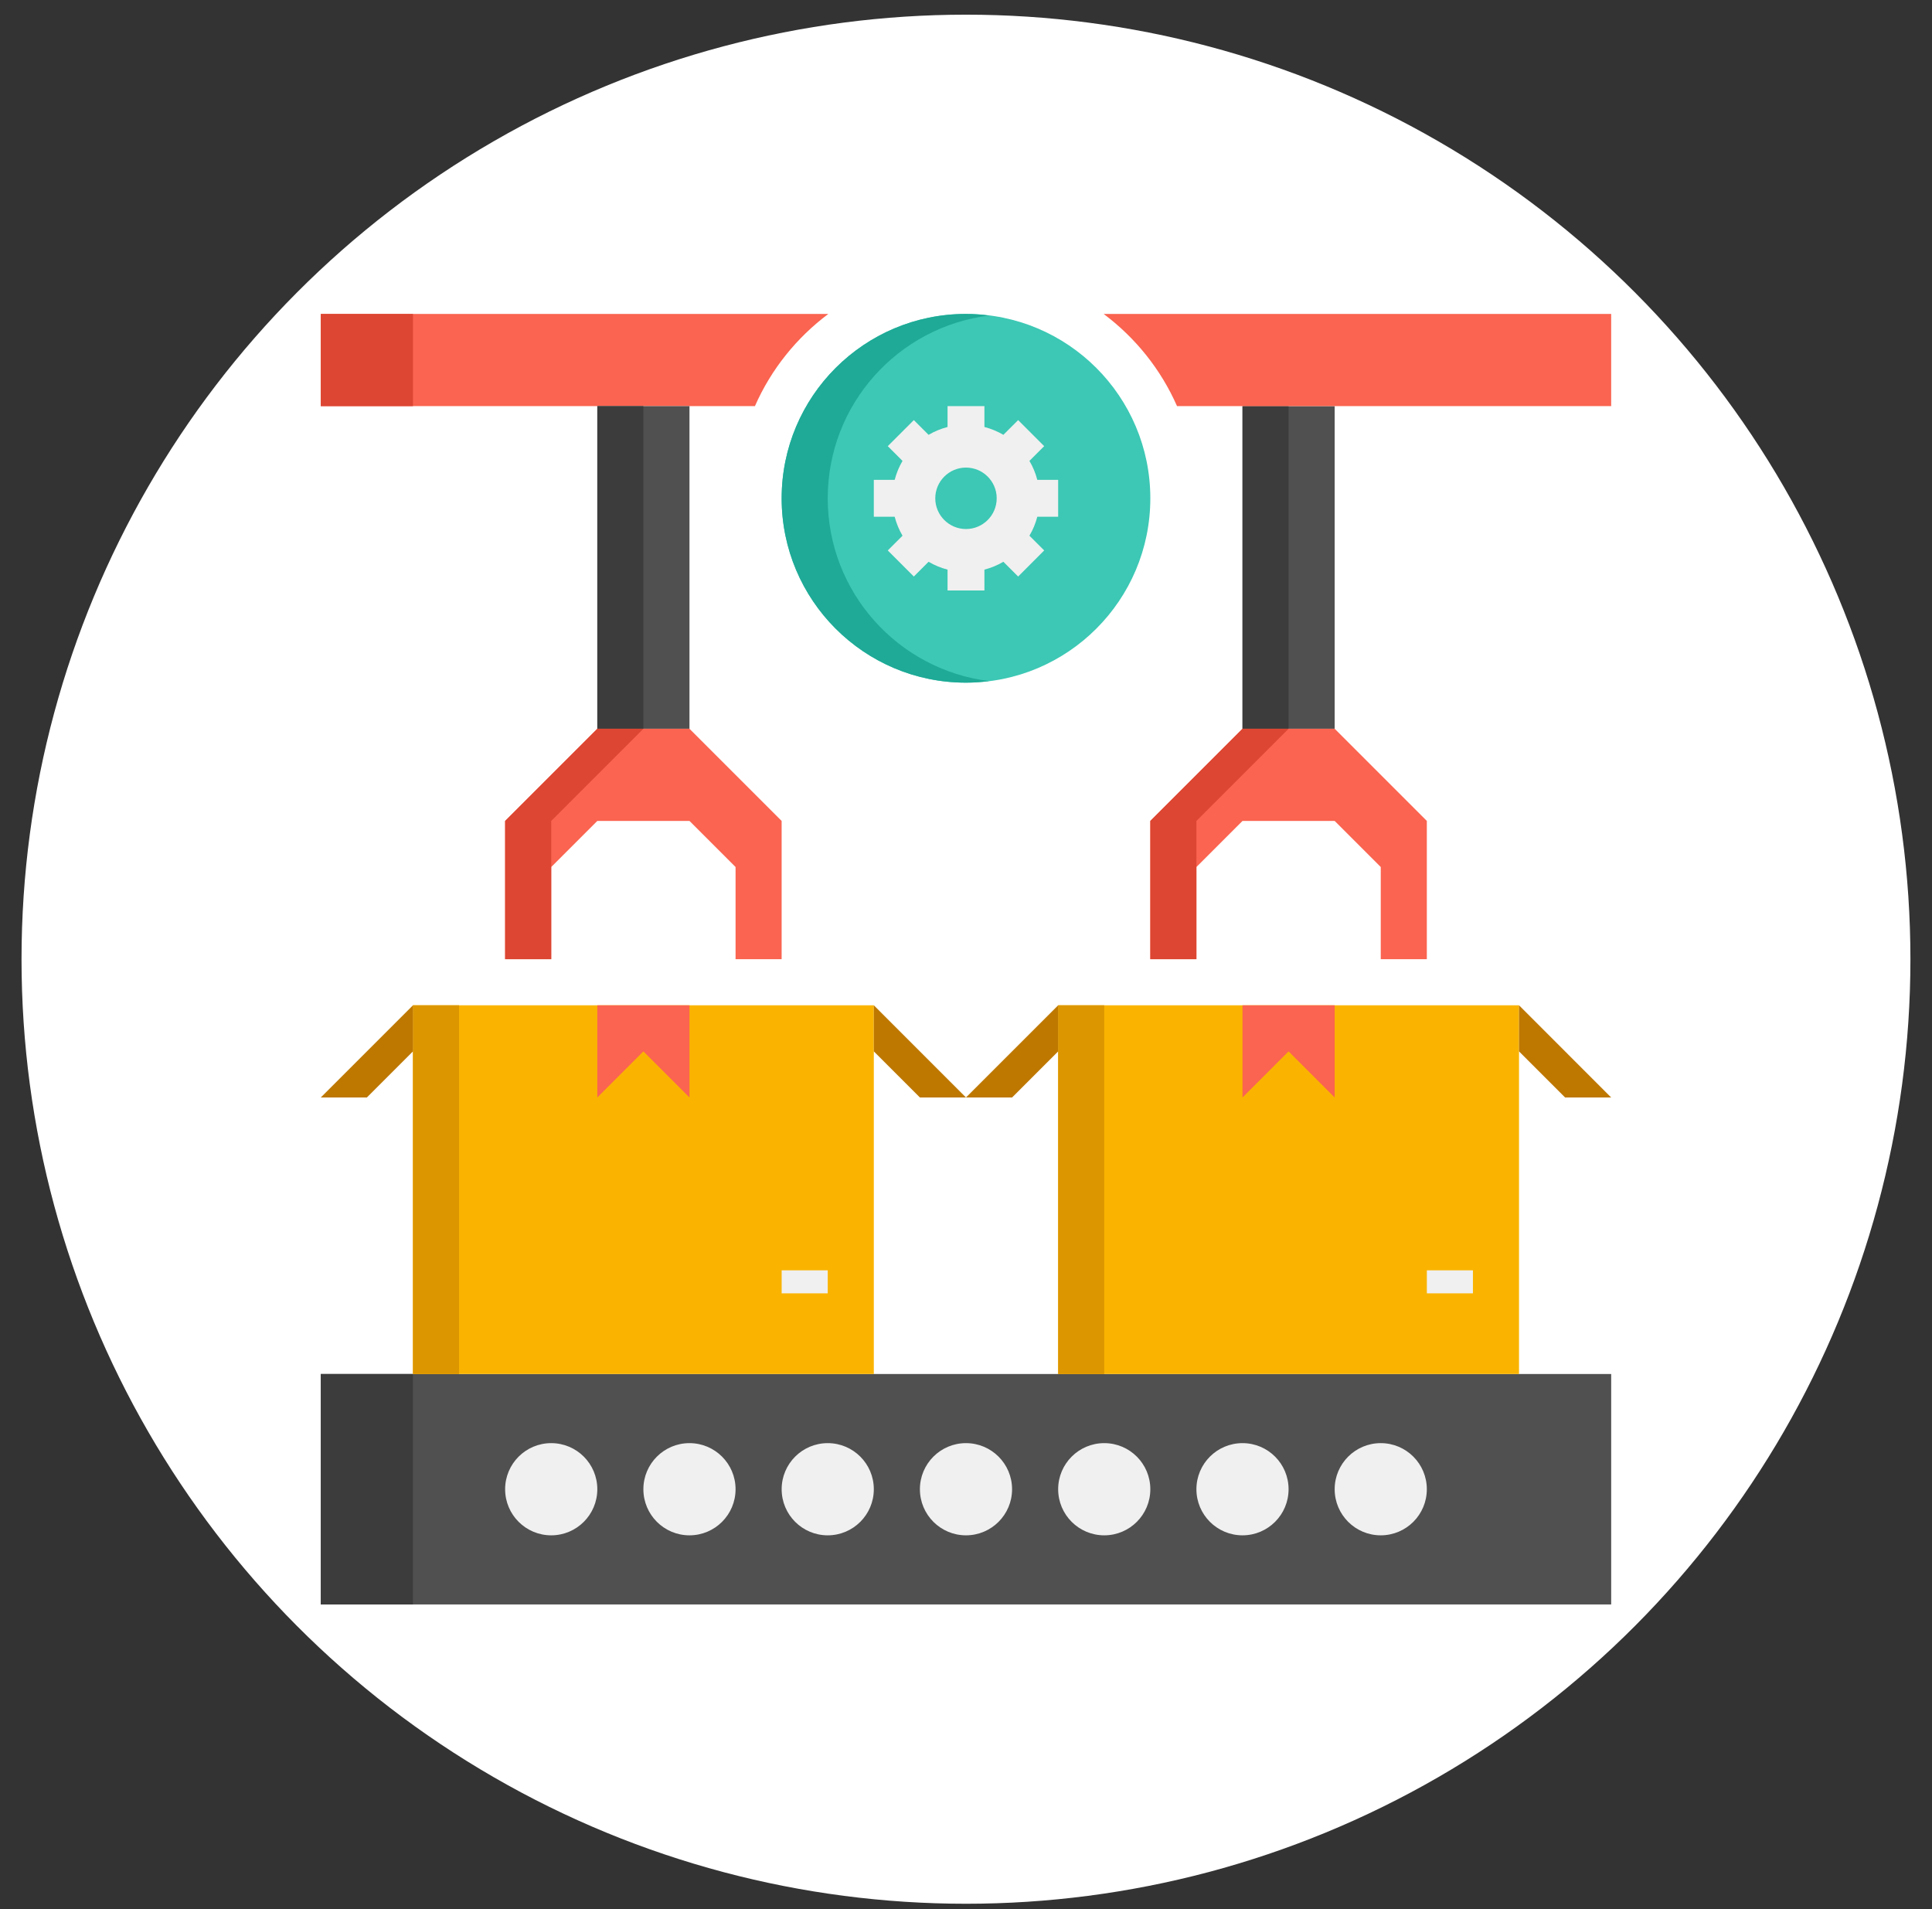 <svg width="84" height="83" viewBox="0 0 84 83" fill="none" xmlns="http://www.w3.org/2000/svg">
<rect x="0" y="0" width="84" height="83" fill="#333333" stroke="none"/>
<circle cx="41.999" cy="41.701" r="41.063" fill="white"/>
<path d="M36.014 13.648H13.947V17.656H32.823C33.524 16.058 34.633 14.682 36.014 13.648Z" fill="#FA6450"/>
<path d="M13.947 13.648H17.955V17.656H13.947V13.648Z" fill="#DC4632"/>
<path d="M25.97 17.656H29.977V31.682H25.97V17.656Z" fill="#505050"/>
<path d="M25.97 17.656H27.973V31.682H25.97V17.656Z" fill="#3C3C3C"/>
<path d="M25.97 31.682L21.962 35.689V41.7H23.966V37.693L25.97 35.689H29.977L31.981 37.693V41.7H33.984V35.689L29.977 31.682H25.97Z" fill="#FA6450"/>
<path d="M23.966 35.689L27.973 31.682H25.97L21.962 35.689V41.7H23.966V35.689Z" fill="#DC4632"/>
<path d="M54.022 17.656H58.029V31.682H54.022V17.656Z" fill="#505050"/>
<path d="M54.022 17.656H56.025V31.682H54.022V17.656Z" fill="#3C3C3C"/>
<path d="M54.022 31.682L50.014 35.689V41.7H52.018V37.693L54.022 35.689H58.029L60.033 37.693V41.7H62.036V35.689L58.029 31.682H54.022Z" fill="#FA6450"/>
<path d="M52.018 35.689L56.025 31.682H54.022L50.014 35.689V41.7H52.018V35.689Z" fill="#DC4632"/>
<path d="M13.947 59.734H70.051V69.752H13.947V59.734Z" fill="#505050"/>
<path d="M13.947 59.734H17.955V69.752H13.947V59.734Z" fill="#3C3C3C"/>
<path d="M29.977 66.747C28.87 66.747 27.973 65.85 27.973 64.743C27.973 63.636 28.87 62.739 29.977 62.739C31.084 62.739 31.981 63.636 31.981 64.743C31.981 65.85 31.084 66.747 29.977 66.747Z" fill="#F0F0F0"/>
<path d="M23.966 66.747C22.859 66.747 21.962 65.85 21.962 64.743C21.962 63.636 22.859 62.739 23.966 62.739C25.073 62.739 25.97 63.636 25.97 64.743C25.97 65.85 25.073 66.747 23.966 66.747Z" fill="#F0F0F0"/>
<path d="M35.988 66.747C34.881 66.747 33.985 65.85 33.985 64.743C33.985 63.636 34.881 62.739 35.988 62.739C37.095 62.739 37.992 63.636 37.992 64.743C37.992 65.85 37.095 66.747 35.988 66.747Z" fill="#F0F0F0"/>
<path d="M41.999 66.747C40.892 66.747 39.996 65.85 39.996 64.743C39.996 63.636 40.892 62.739 41.999 62.739C43.106 62.739 44.003 63.636 44.003 64.743C44.003 65.85 43.106 66.747 41.999 66.747Z" fill="#F0F0F0"/>
<path d="M48.011 66.747C46.904 66.747 46.007 65.85 46.007 64.743C46.007 63.636 46.904 62.739 48.011 62.739C49.118 62.739 50.014 63.636 50.014 64.743C50.014 65.85 49.118 66.747 48.011 66.747Z" fill="#F0F0F0"/>
<path d="M54.022 66.747C52.915 66.747 52.018 65.85 52.018 64.743C52.018 63.636 52.915 62.739 54.022 62.739C55.129 62.739 56.025 63.636 56.025 64.743C56.025 65.85 55.129 66.747 54.022 66.747Z" fill="#F0F0F0"/>
<path d="M60.033 66.747C58.926 66.747 58.029 65.85 58.029 64.743C58.029 63.636 58.926 62.739 60.033 62.739C61.14 62.739 62.036 63.636 62.036 64.743C62.036 65.85 61.14 66.747 60.033 66.747Z" fill="#F0F0F0"/>
<path d="M17.955 43.704H37.992V59.734H17.955V43.704Z" fill="#FAB400"/>
<path d="M17.955 43.704H19.959V59.734H17.955V43.704Z" fill="#DC9600"/>
<path d="M25.97 43.704V47.712L27.973 45.708L29.977 47.712V43.704H25.97Z" fill="#FA6450"/>
<path d="M33.985 55.226H35.988V56.227H33.985V55.226Z" fill="#F0F0F0"/>
<path d="M17.955 43.704L13.947 47.712H15.951L17.955 45.708V43.704Z" fill="#BE7800"/>
<path d="M37.992 43.704L41.999 47.712H39.996L37.992 45.708V43.704Z" fill="#BE7800"/>
<path d="M46.007 43.704H66.044V59.734H46.007V43.704Z" fill="#FAB400"/>
<path d="M46.007 43.704H48.011V59.734H46.007V43.704Z" fill="#DC9600"/>
<path d="M54.022 43.704V47.712L56.025 45.708L58.029 47.712V43.704H54.022Z" fill="#FA6450"/>
<path d="M62.037 55.226H64.04V56.227H62.037V55.226Z" fill="#F0F0F0"/>
<path d="M46.007 43.704L41.999 47.712H44.003L46.007 45.708V43.704Z" fill="#BE7800"/>
<path d="M66.044 43.704L70.051 47.712H68.048L66.044 45.708V43.704Z" fill="#BE7800"/>
<path d="M70.051 13.648H47.984C49.365 14.682 50.474 16.058 51.175 17.656H70.051V13.648Z" fill="#FA6450"/>
<path d="M41.999 29.678C37.573 29.678 33.985 26.09 33.985 21.663C33.985 17.237 37.573 13.648 41.999 13.648C46.426 13.648 50.014 17.237 50.014 21.663C50.014 26.09 46.426 29.678 41.999 29.678Z" fill="#3CC8B4"/>
<path d="M35.988 21.663C35.988 17.577 39.049 14.211 43.001 13.718C42.673 13.677 42.339 13.648 41.999 13.648C37.573 13.648 33.985 17.237 33.985 21.663C33.985 26.09 37.573 29.678 41.999 29.678C42.339 29.678 42.673 29.65 43.001 29.609C39.049 29.115 35.988 25.75 35.988 21.663Z" fill="#1EAA96"/>
<path d="M46.007 22.465V20.862H45.1C45.024 20.568 44.909 20.292 44.758 20.037L45.4 19.396L44.267 18.263L43.625 18.904C43.371 18.754 43.094 18.639 42.801 18.562V17.656H41.198V18.562C40.904 18.639 40.628 18.754 40.373 18.904L39.732 18.263L38.599 19.396L39.24 20.037C39.09 20.292 38.975 20.568 38.899 20.862H37.992V22.465H38.899C38.975 22.758 39.09 23.035 39.24 23.289L38.599 23.93L39.732 25.064L40.373 24.422C40.628 24.573 40.904 24.688 41.198 24.764V25.671H42.801V24.764C43.094 24.688 43.371 24.573 43.625 24.422L44.267 25.064L45.4 23.93L44.758 23.289C44.909 23.035 45.024 22.758 45.1 22.465H46.007ZM41.999 22.999C41.263 22.999 40.664 22.4 40.664 21.663C40.664 20.927 41.263 20.328 41.999 20.328C42.736 20.328 43.335 20.927 43.335 21.663C43.335 22.4 42.736 22.999 41.999 22.999Z" fill="#F0F0F0"/>
</svg>
